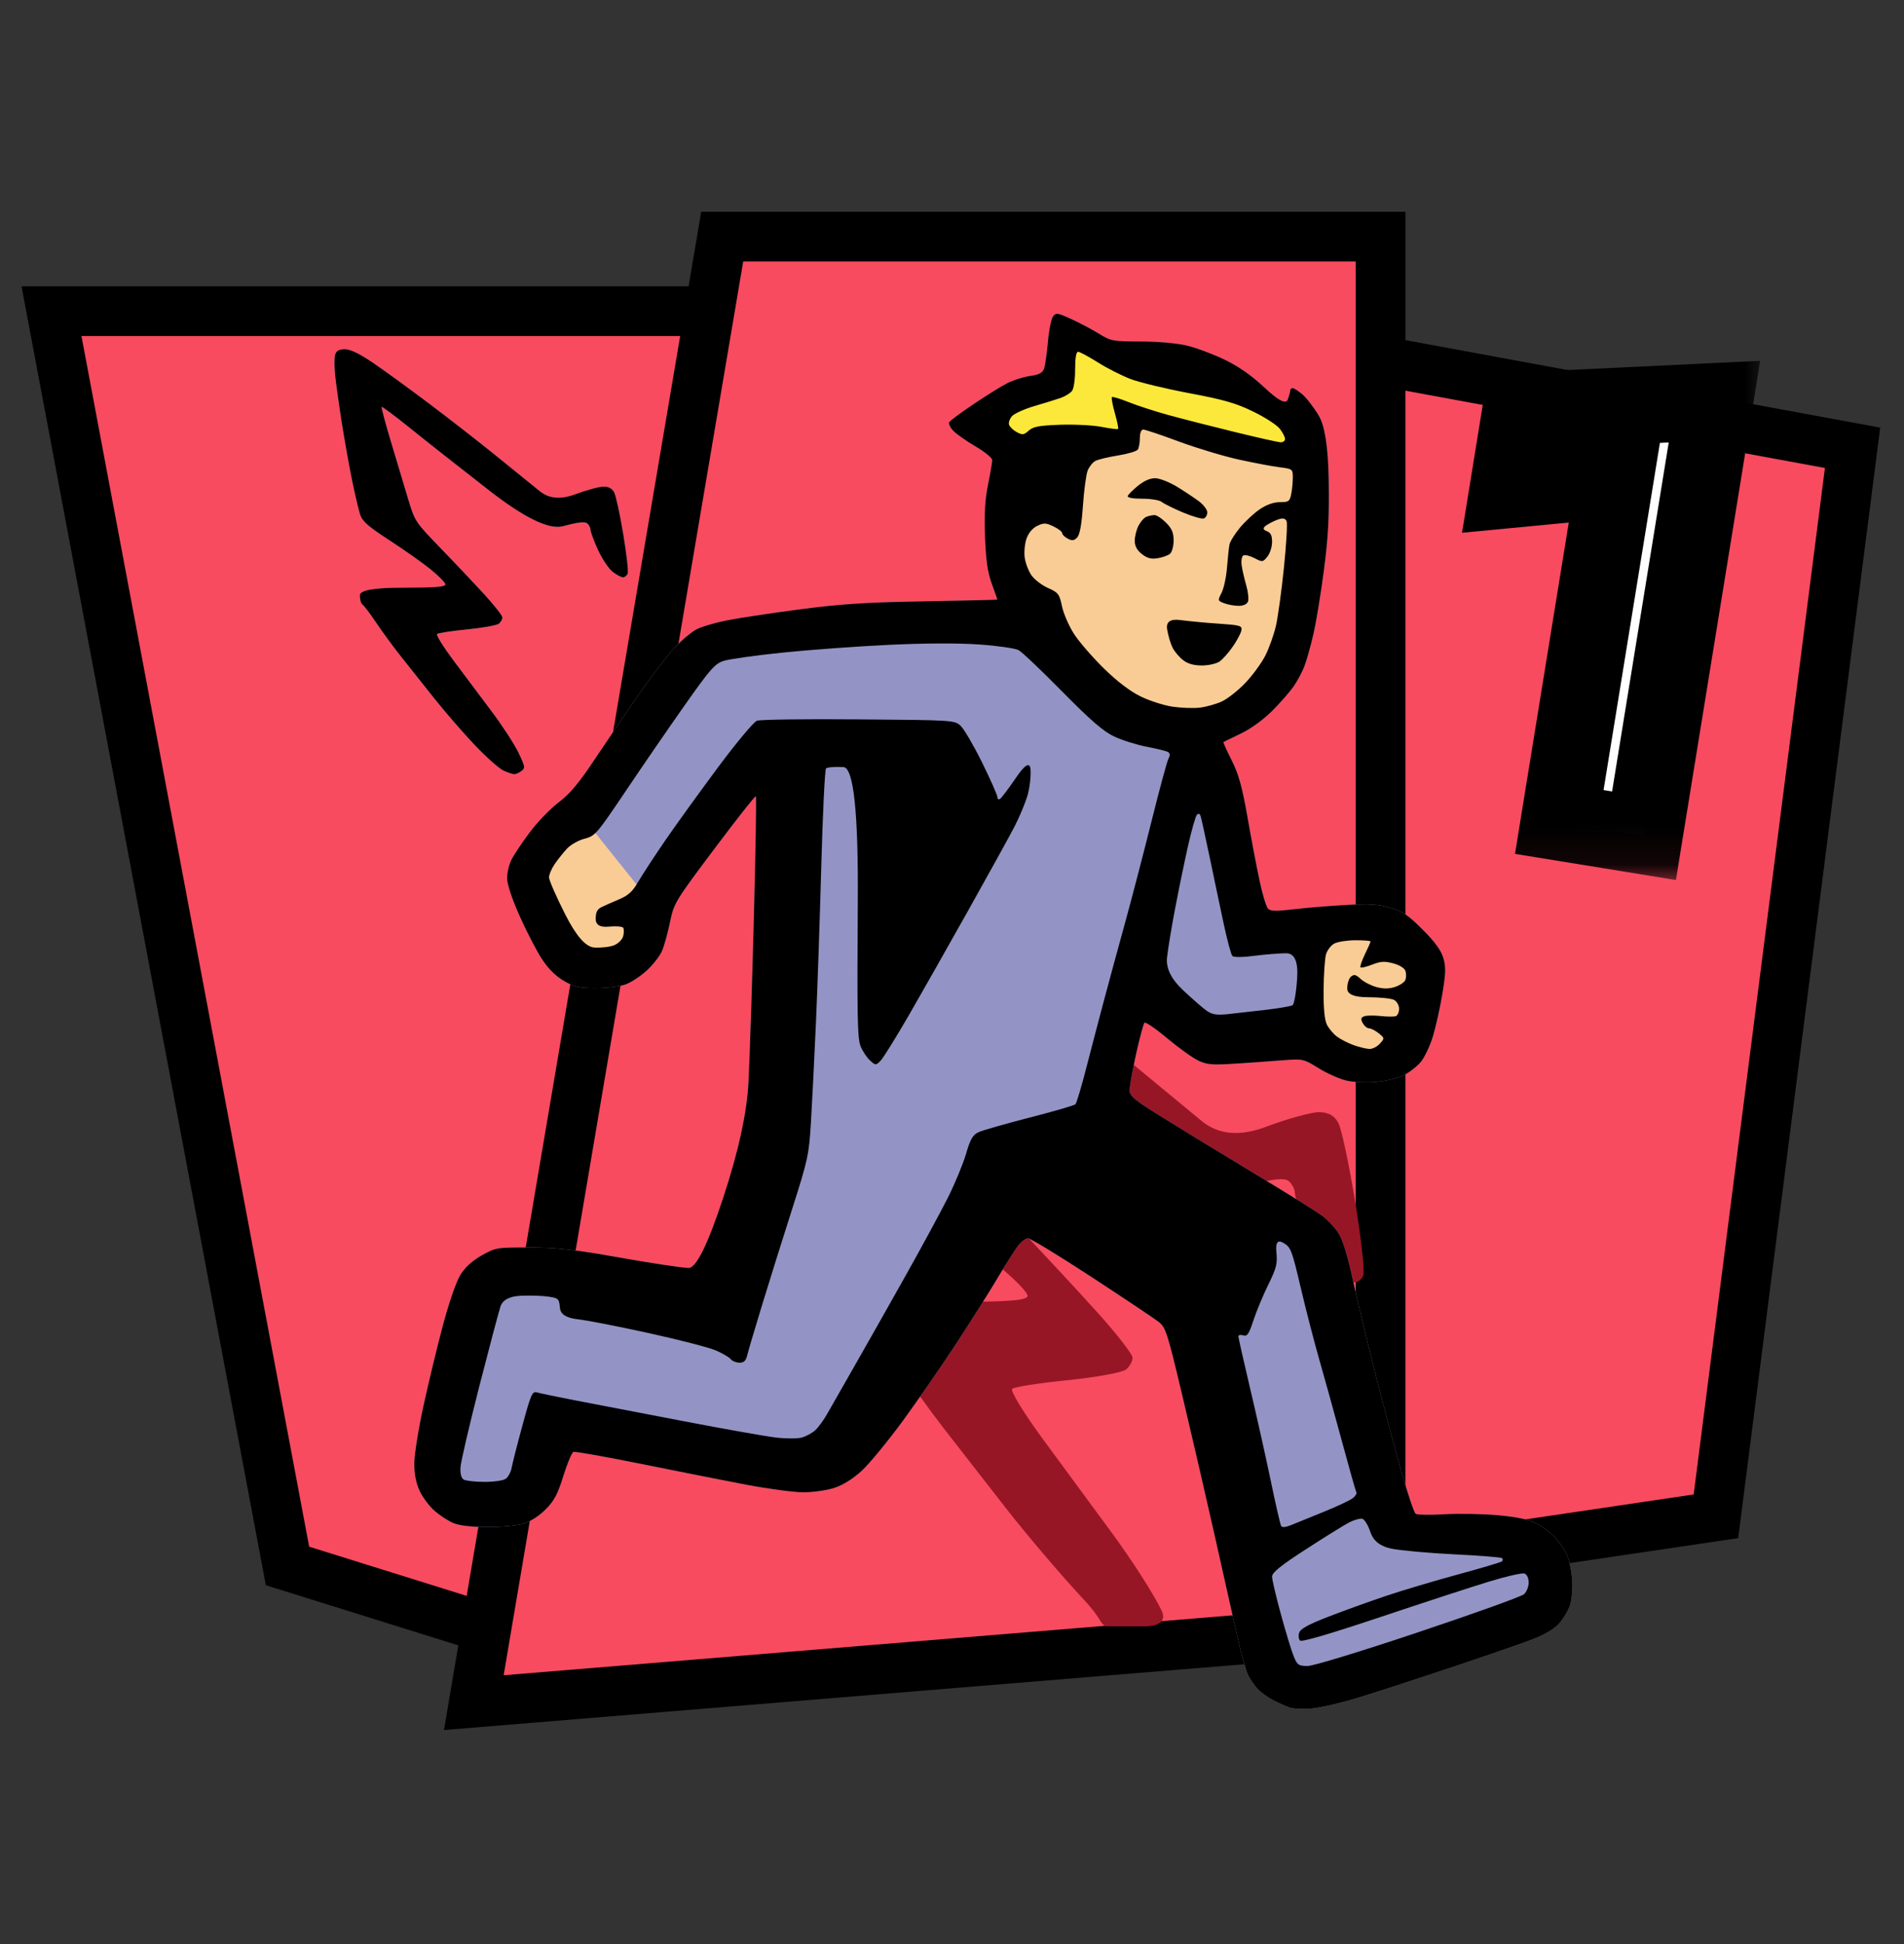 <svg width="48" height="49" viewBox="0 0 48 49" fill="none" xmlns="http://www.w3.org/2000/svg">
<rect x="0" y="0" width="48" height="49" fill="#333333" stroke="none"/>
<path d="M34.804 41.036L11.945 42.915L12.263 41.036L7.248 39.47L1.298 7.843H17.889L18.207 5.964H34.804V9.095L46.703 11.287L43.259 38.218L34.804 39.47V41.036Z" fill="#F84B60"/>
<path d="M12.263 41.036L11.945 42.915L34.804 41.036V39.47M12.263 41.036L7.248 39.47L1.298 7.843H17.889M12.263 41.036L17.889 7.843M17.889 7.843L18.207 5.964H34.804V9.095M34.804 9.095L46.703 11.287L43.259 38.218L34.804 39.47M34.804 9.095V39.47" stroke="black" stroke-width="1.253"/>
<path fill-rule="evenodd" clip-rule="evenodd" d="M27.892 40.991C27.892 40.991 28.471 40.989 28.541 40.991C28.559 40.992 28.568 40.992 28.576 40.992C28.601 40.992 28.625 40.991 28.865 40.991C29.189 40.991 29.416 40.873 29.288 40.602C29.096 40.197 28.531 39.314 28.033 38.64C27.535 37.965 26.744 36.891 26.277 36.253C25.809 35.616 25.466 35.054 25.516 35.006C25.565 34.958 26.194 34.86 26.915 34.788C27.637 34.714 28.3 34.593 28.389 34.517C28.479 34.441 28.553 34.308 28.553 34.222C28.553 34.137 28.163 33.633 27.686 33.103C27.21 32.573 26.295 31.588 25.654 30.914C24.502 29.703 24.483 29.672 24.164 28.583C23.992 27.991 23.647 26.823 23.391 25.955L23.373 25.892C23.115 25.02 22.924 24.285 22.948 24.26C22.972 24.236 23.552 24.677 24.238 25.241C24.924 25.807 26.59 27.145 27.941 28.217C29.579 29.516 30.721 30.078 31.367 29.903C32.062 29.714 32.379 29.677 32.49 29.771C32.574 29.843 32.644 29.978 32.644 30.072C32.644 30.167 32.798 30.591 32.986 31.015C33.175 31.44 33.481 31.908 33.665 32.055C33.849 32.203 34.068 32.324 34.151 32.324C34.234 32.324 34.333 32.243 34.37 32.145C34.408 32.046 34.314 31.203 34.161 30.272C34.009 29.34 33.82 28.456 33.741 28.305C33.644 28.119 33.487 28.032 33.249 28.032C33.057 28.032 32.456 28.198 31.911 28.403C31.252 28.651 30.71 28.6 30.288 28.25C30.191 28.17 30.049 28.053 29.879 27.912C29.436 27.546 28.796 27.017 28.231 26.551C27.448 25.906 26.05 24.795 25.123 24.085C24.197 23.374 23.027 22.508 22.526 22.162C21.914 21.74 21.489 21.532 21.24 21.532C20.97 21.532 20.847 21.6 20.789 21.785C20.746 21.925 20.746 22.38 20.79 22.797C20.835 23.214 20.973 24.218 21.098 25.027C21.224 25.836 21.436 27.05 21.571 27.725C21.707 28.399 21.877 29.133 21.948 29.355C22.051 29.677 22.322 29.92 23.299 30.565C23.972 31.009 24.833 31.627 25.213 31.94C25.594 32.253 25.905 32.577 25.905 32.661C25.905 32.778 25.429 32.815 23.92 32.815C22.596 32.815 21.935 32.935 21.935 33.175C21.935 33.374 21.989 33.57 22.055 33.612C22.122 33.653 22.401 34.03 22.676 34.447C22.95 34.865 23.453 35.565 23.793 36.003C24.133 36.441 24.842 37.352 25.369 38.026C25.896 38.7 26.76 39.714 27.289 40.281C27.568 40.579 27.665 40.736 27.724 40.83C27.776 40.914 27.798 40.949 27.892 40.991Z" fill="#971626"/>
<path fill-rule="evenodd" clip-rule="evenodd" d="M33.077 43.063C32.864 43.082 32.617 43.073 32.527 43.044C32.437 43.015 32.246 42.931 32.102 42.857C31.958 42.783 31.778 42.654 31.702 42.569C31.625 42.485 31.517 42.328 31.463 42.22C31.409 42.112 31.287 41.671 31.191 41.24C31.095 40.809 30.839 39.662 30.62 38.692C30.402 37.722 30.038 36.149 29.812 35.197C29.423 33.561 29.389 33.457 29.202 33.312C29.093 33.227 28.334 32.721 27.515 32.185C26.696 31.65 25.977 31.211 25.915 31.211C25.854 31.211 25.733 31.307 25.647 31.424C25.561 31.541 25.334 31.901 25.142 32.224C24.951 32.547 24.497 33.268 24.133 33.825C23.77 34.381 23.157 35.268 22.774 35.794C22.39 36.319 21.917 36.894 21.724 37.071C21.497 37.278 21.25 37.432 21.029 37.504C20.841 37.564 20.491 37.614 20.253 37.614C20.015 37.613 19.363 37.526 18.807 37.421C18.25 37.314 17.059 37.079 16.161 36.897C15.262 36.716 14.495 36.58 14.456 36.595C14.416 36.611 14.302 36.882 14.203 37.199C14.058 37.666 13.972 37.828 13.752 38.048C13.585 38.214 13.367 38.353 13.187 38.407C13.026 38.454 12.614 38.492 12.274 38.489C11.866 38.487 11.572 38.451 11.42 38.385C11.291 38.329 11.081 38.191 10.952 38.078C10.824 37.966 10.657 37.742 10.581 37.581C10.489 37.384 10.444 37.159 10.444 36.891C10.444 36.673 10.548 36.019 10.675 35.437C10.802 34.856 11.023 33.939 11.167 33.4C11.319 32.83 11.503 32.3 11.606 32.133C11.725 31.942 11.903 31.778 12.143 31.643C12.494 31.445 12.52 31.44 13.351 31.442C14.043 31.444 14.467 31.492 15.638 31.7C16.429 31.84 17.203 31.957 17.36 31.959C17.55 31.961 17.84 31.375 18.229 30.199C18.618 29.023 18.831 28.043 18.87 27.259C18.902 26.612 18.963 24.736 19.006 23.09C19.049 21.445 19.071 20.086 19.055 20.069C19.039 20.054 18.568 20.65 18.009 21.396C17.017 22.718 16.99 22.762 16.891 23.241C16.836 23.51 16.746 23.835 16.692 23.963C16.638 24.091 16.465 24.315 16.306 24.461C16.148 24.607 15.904 24.766 15.764 24.815C15.623 24.864 15.286 24.904 15.015 24.904C14.595 24.904 14.479 24.877 14.21 24.72C14 24.596 13.816 24.411 13.653 24.159C13.519 23.951 13.269 23.469 13.099 23.086C12.911 22.666 12.786 22.291 12.784 22.14C12.782 22.003 12.832 21.791 12.894 21.667C12.956 21.545 13.163 21.234 13.355 20.978C13.546 20.722 13.873 20.383 14.082 20.225C14.369 20.007 14.591 19.742 14.99 19.142C15.281 18.705 15.779 17.971 16.099 17.511C16.418 17.051 16.827 16.517 17.008 16.325C17.189 16.132 17.439 15.923 17.565 15.859C17.691 15.795 18.029 15.695 18.317 15.638C18.604 15.581 19.427 15.456 20.146 15.361C21.195 15.223 21.817 15.182 23.299 15.156C24.314 15.138 25.144 15.119 25.144 15.113C25.144 15.107 25.081 14.927 25.003 14.713C24.898 14.423 24.855 14.12 24.832 13.531C24.81 12.957 24.831 12.595 24.908 12.218C24.966 11.931 25.014 11.652 25.014 11.597C25.014 11.542 24.823 11.386 24.591 11.251C24.359 11.115 24.105 10.937 24.029 10.855C23.952 10.773 23.908 10.676 23.932 10.638C23.954 10.601 24.233 10.395 24.549 10.182C24.866 9.969 25.247 9.732 25.396 9.657C25.545 9.58 25.801 9.5 25.966 9.477C26.188 9.447 26.279 9.4 26.318 9.298C26.346 9.223 26.391 8.92 26.417 8.626C26.442 8.332 26.5 8.041 26.545 7.979C26.621 7.876 26.654 7.881 27.009 8.043C27.218 8.139 27.533 8.305 27.706 8.412C28.006 8.597 28.056 8.606 28.755 8.607C29.18 8.607 29.667 8.65 29.913 8.708C30.147 8.763 30.577 8.923 30.867 9.063C31.235 9.24 31.55 9.462 31.896 9.785C32.228 10.096 32.417 10.193 32.461 10.077C32.497 9.982 32.527 9.877 32.527 9.843C32.527 9.809 32.554 9.782 32.587 9.782C32.62 9.782 32.731 9.853 32.832 9.939C32.934 10.024 33.12 10.266 33.245 10.475C33.398 10.728 33.481 11.259 33.496 12.069C33.512 13.022 33.487 13.514 33.379 14.349C33.303 14.935 33.183 15.668 33.112 15.979C33.04 16.29 32.937 16.657 32.883 16.796C32.829 16.934 32.712 17.154 32.623 17.285C32.535 17.417 32.293 17.695 32.086 17.904C31.854 18.137 31.547 18.361 31.285 18.488C31.052 18.601 30.852 18.697 30.843 18.704C30.833 18.71 30.926 18.917 31.051 19.165C31.228 19.517 31.314 19.827 31.449 20.595C31.543 21.134 31.68 21.854 31.753 22.195C31.825 22.537 31.921 22.854 31.966 22.901C32.03 22.968 32.164 22.971 32.597 22.92C32.9 22.884 33.487 22.835 33.903 22.811C34.518 22.776 34.73 22.788 35.042 22.879C35.362 22.971 35.499 23.064 35.864 23.429C36.169 23.733 36.328 23.951 36.385 24.141C36.453 24.37 36.45 24.523 36.361 25.058C36.302 25.411 36.193 25.895 36.12 26.134C36.046 26.372 35.91 26.658 35.816 26.769C35.723 26.88 35.53 27.03 35.388 27.102C35.243 27.176 34.932 27.251 34.682 27.272C34.419 27.294 34.107 27.277 33.923 27.231C33.751 27.187 33.44 27.047 33.232 26.918C32.856 26.686 32.85 26.685 32.315 26.726C32.018 26.75 31.48 26.787 31.119 26.811C30.556 26.846 30.425 26.835 30.206 26.731C30.066 26.664 29.714 26.412 29.425 26.17C29.137 25.928 28.879 25.752 28.852 25.778C28.826 25.804 28.731 26.16 28.64 26.569C28.55 26.977 28.477 27.387 28.477 27.481C28.479 27.627 28.594 27.722 29.311 28.168C29.768 28.452 30.811 29.089 31.629 29.582C32.447 30.075 33.22 30.557 33.347 30.654C33.474 30.751 33.65 30.939 33.738 31.073C33.844 31.233 33.966 31.624 34.097 32.227C34.207 32.728 34.46 33.784 34.66 34.573C34.859 35.363 35.157 36.48 35.319 37.056C35.483 37.632 35.648 38.127 35.688 38.155C35.728 38.183 36.055 38.188 36.414 38.167C36.773 38.146 37.379 38.157 37.759 38.191C38.228 38.233 38.536 38.297 38.715 38.389C38.861 38.463 39.067 38.611 39.174 38.718C39.28 38.824 39.422 39.024 39.488 39.161C39.554 39.298 39.621 39.592 39.635 39.812C39.65 40.033 39.627 40.323 39.583 40.455C39.54 40.587 39.417 40.795 39.31 40.916C39.18 41.064 38.954 41.198 38.615 41.328C38.339 41.434 37.398 41.759 36.523 42.051C35.648 42.343 34.602 42.683 34.198 42.805C33.794 42.928 33.289 43.043 33.077 43.063ZM12.963 19.514C12.925 19.513 12.806 19.473 12.698 19.425C12.59 19.378 12.267 19.092 11.979 18.79C11.692 18.488 11.223 17.948 10.937 17.589C10.651 17.23 10.266 16.744 10.081 16.511C9.897 16.278 9.624 15.905 9.475 15.682C9.326 15.46 9.174 15.259 9.137 15.237C9.102 15.215 9.072 15.111 9.072 15.005C9.072 14.877 9.431 14.813 10.15 14.813C10.969 14.813 11.228 14.793 11.228 14.731C11.228 14.686 11.059 14.513 10.852 14.347C10.646 14.18 10.178 13.851 9.813 13.614C9.283 13.271 9.136 13.141 9.079 12.97C9.041 12.851 8.949 12.461 8.875 12.101C8.802 11.742 8.686 11.095 8.618 10.664C8.55 10.233 8.475 9.698 8.451 9.476C8.427 9.254 8.427 9.012 8.45 8.937C8.482 8.839 8.548 8.802 8.695 8.802C8.83 8.802 9.061 8.913 9.393 9.138C9.665 9.322 10.3 9.783 10.803 10.162C11.307 10.54 12.066 11.132 12.491 11.476C12.916 11.82 13.418 12.227 13.608 12.381C13.837 12.567 14.131 12.595 14.489 12.463C14.785 12.354 15.112 12.265 15.216 12.265C15.345 12.265 15.43 12.311 15.483 12.41C15.526 12.491 15.628 12.962 15.711 13.458C15.794 13.954 15.845 14.403 15.824 14.456C15.804 14.508 15.751 14.551 15.706 14.551C15.66 14.551 15.541 14.487 15.441 14.408C15.341 14.33 15.176 14.08 15.073 13.854C14.97 13.628 14.887 13.402 14.887 13.352C14.887 13.302 14.849 13.23 14.803 13.191C14.743 13.141 14.571 13.161 14.194 13.262C13.843 13.355 13.223 13.055 12.334 12.363C11.6 11.792 10.695 11.079 10.323 10.778C9.95 10.478 9.635 10.243 9.622 10.256C9.609 10.269 9.713 10.66 9.853 11.125C9.993 11.59 10.187 12.235 10.283 12.559C10.456 13.139 10.466 13.155 11.092 13.8C11.44 14.159 11.936 14.684 12.195 14.966C12.454 15.248 12.665 15.517 12.665 15.563C12.665 15.608 12.626 15.679 12.577 15.72C12.528 15.76 12.168 15.825 11.776 15.864C11.385 15.902 11.043 15.955 11.017 15.98C10.99 16.006 11.176 16.305 11.43 16.645C11.684 16.984 12.113 17.557 12.383 17.916C12.654 18.275 12.961 18.746 13.065 18.961C13.24 19.324 13.246 19.359 13.143 19.435C13.082 19.48 13.001 19.515 12.963 19.514Z" fill="#9394C5"/>
<path d="M28.541 10.505L33.081 11.477V14.721L31.784 17.315L30.487 18.613L27.892 17.315L25.946 15.045L25.622 13.748V13.099L26.271 11.802L28.217 11.153L28.541 10.505Z" fill="#F9CC95"/>
<path d="M33.081 24.126L33.73 23.477L34.703 23.153L36.001 24.126L35.352 26.396L34.379 26.721L33.081 26.072V24.126Z" fill="#F9CC95"/>
<path d="M16.217 22.505L14.919 20.883L13.946 21.207L13.622 22.18L14.271 24.126H15.568L16.217 23.477V22.505Z" fill="#F9CC95"/>
<path d="M29.191 9.207L26.921 8.559L26.596 9.532L24.975 10.505L25.623 11.478L28.218 11.153L28.542 10.505L32.11 11.478L33.083 11.153L31.785 10.18L29.191 9.207Z" fill="#FCE83A"/>
<path fill-rule="evenodd" clip-rule="evenodd" d="M33.077 43.063C32.864 43.082 32.617 43.073 32.527 43.044C32.437 43.015 32.246 42.931 32.102 42.857C31.958 42.783 31.778 42.654 31.702 42.569C31.625 42.485 31.517 42.328 31.463 42.22C31.409 42.112 31.287 41.671 31.191 41.24C31.095 40.809 30.839 39.662 30.62 38.692C30.402 37.722 30.038 36.149 29.812 35.197C29.423 33.561 29.389 33.457 29.202 33.312C29.093 33.227 28.334 32.721 27.515 32.185C26.696 31.65 25.977 31.211 25.915 31.211C25.854 31.211 25.733 31.307 25.647 31.424C25.561 31.541 25.334 31.901 25.142 32.224C24.951 32.547 24.497 33.268 24.133 33.825C23.77 34.381 23.157 35.268 22.774 35.794C22.39 36.319 21.917 36.894 21.724 37.071C21.497 37.278 21.25 37.432 21.029 37.504C20.841 37.564 20.491 37.614 20.253 37.614C20.015 37.613 19.363 37.526 18.807 37.421C18.25 37.314 17.059 37.079 16.161 36.897C15.262 36.716 14.495 36.58 14.456 36.595C14.416 36.611 14.302 36.882 14.203 37.199C14.058 37.666 13.972 37.828 13.752 38.048C13.585 38.214 13.367 38.353 13.187 38.407C13.026 38.454 12.614 38.492 12.274 38.489C11.866 38.487 11.572 38.451 11.42 38.385C11.291 38.329 11.081 38.191 10.952 38.078C10.824 37.966 10.657 37.742 10.581 37.581C10.489 37.384 10.444 37.159 10.444 36.891C10.444 36.673 10.548 36.019 10.675 35.437C10.802 34.856 11.023 33.939 11.167 33.4C11.319 32.83 11.503 32.3 11.606 32.133C11.725 31.942 11.903 31.778 12.143 31.643C12.494 31.445 12.52 31.44 13.351 31.442C14.043 31.444 14.467 31.492 15.638 31.7C16.429 31.84 17.203 31.957 17.36 31.959C17.55 31.961 17.84 31.375 18.229 30.199C18.618 29.023 18.831 28.043 18.87 27.259C18.902 26.612 18.963 24.736 19.006 23.09C19.049 21.445 19.071 20.086 19.055 20.069C19.039 20.054 18.568 20.65 18.009 21.396C17.017 22.718 16.99 22.762 16.891 23.241C16.836 23.51 16.746 23.835 16.692 23.963C16.638 24.091 16.465 24.315 16.306 24.461C16.148 24.607 15.904 24.766 15.764 24.815C15.623 24.864 15.286 24.904 15.015 24.904C14.595 24.904 14.479 24.877 14.21 24.72C14 24.596 13.816 24.411 13.653 24.159C13.519 23.951 13.269 23.469 13.099 23.086C12.911 22.666 12.786 22.291 12.784 22.14C12.782 22.003 12.832 21.791 12.894 21.667C12.956 21.545 13.163 21.234 13.355 20.978C13.546 20.722 13.873 20.383 14.082 20.225C14.369 20.007 14.591 19.742 14.99 19.142C15.281 18.705 15.779 17.971 16.099 17.511C16.418 17.051 16.827 16.517 17.008 16.325C17.189 16.132 17.439 15.923 17.565 15.859C17.691 15.795 18.029 15.695 18.317 15.638C18.604 15.581 19.427 15.456 20.146 15.361C21.195 15.223 21.817 15.182 23.299 15.156C24.314 15.138 25.144 15.119 25.144 15.113C25.144 15.107 25.081 14.927 25.003 14.713C24.898 14.423 24.855 14.12 24.832 13.531C24.81 12.957 24.831 12.595 24.908 12.218C24.966 11.931 25.014 11.652 25.014 11.597C25.014 11.542 24.823 11.386 24.591 11.251C24.359 11.115 24.105 10.937 24.029 10.855C23.952 10.773 23.908 10.676 23.932 10.638C23.954 10.601 24.233 10.395 24.549 10.182C24.866 9.969 25.247 9.732 25.396 9.657C25.545 9.58 25.801 9.5 25.966 9.477C26.188 9.447 26.279 9.4 26.318 9.298C26.346 9.223 26.391 8.92 26.417 8.626C26.442 8.332 26.5 8.041 26.545 7.979C26.621 7.876 26.654 7.881 27.009 8.043C27.218 8.139 27.533 8.305 27.706 8.412C28.006 8.597 28.056 8.606 28.755 8.607C29.18 8.607 29.667 8.65 29.913 8.708C30.147 8.763 30.577 8.923 30.867 9.063C31.235 9.24 31.55 9.462 31.896 9.785C32.228 10.096 32.417 10.193 32.461 10.077C32.497 9.982 32.527 9.877 32.527 9.843C32.527 9.809 32.554 9.782 32.587 9.782C32.62 9.782 32.731 9.853 32.832 9.939C32.934 10.024 33.12 10.266 33.245 10.475C33.398 10.728 33.481 11.259 33.496 12.069C33.512 13.022 33.487 13.514 33.379 14.349C33.303 14.935 33.183 15.668 33.112 15.979C33.04 16.29 32.937 16.657 32.883 16.796C32.829 16.934 32.712 17.154 32.623 17.285C32.535 17.417 32.293 17.695 32.086 17.904C31.854 18.137 31.547 18.361 31.285 18.488C31.052 18.601 30.852 18.697 30.843 18.704C30.833 18.71 30.926 18.917 31.051 19.165C31.228 19.517 31.314 19.827 31.449 20.595C31.543 21.134 31.68 21.854 31.753 22.195C31.825 22.537 31.921 22.854 31.966 22.901C32.03 22.968 32.164 22.971 32.597 22.92C32.9 22.884 33.487 22.835 33.903 22.811C34.518 22.776 34.73 22.788 35.042 22.879C35.362 22.971 35.499 23.064 35.864 23.429C36.169 23.733 36.328 23.951 36.385 24.141C36.453 24.37 36.45 24.523 36.361 25.058C36.302 25.411 36.193 25.895 36.12 26.134C36.046 26.372 35.91 26.658 35.816 26.769C35.723 26.88 35.53 27.03 35.388 27.102C35.243 27.176 34.932 27.251 34.682 27.272C34.419 27.294 34.107 27.277 33.923 27.231C33.751 27.187 33.44 27.047 33.232 26.918C32.856 26.686 32.85 26.685 32.315 26.726C32.018 26.75 31.48 26.787 31.119 26.811C30.556 26.846 30.425 26.835 30.206 26.731C30.066 26.664 29.714 26.412 29.425 26.17C29.137 25.928 28.879 25.752 28.852 25.778C28.826 25.804 28.731 26.16 28.64 26.569C28.55 26.977 28.477 27.387 28.477 27.481C28.479 27.627 28.594 27.722 29.311 28.168C29.768 28.452 30.811 29.089 31.629 29.582C32.447 30.075 33.22 30.557 33.347 30.654C33.474 30.751 33.65 30.939 33.738 31.073C33.844 31.233 33.966 31.624 34.097 32.227C34.207 32.728 34.46 33.784 34.66 34.573C34.859 35.363 35.157 36.48 35.319 37.056C35.483 37.632 35.648 38.127 35.688 38.155C35.728 38.183 36.055 38.188 36.414 38.167C36.773 38.146 37.379 38.157 37.759 38.191C38.228 38.233 38.536 38.297 38.715 38.389C38.861 38.463 39.067 38.611 39.174 38.718C39.28 38.824 39.422 39.024 39.488 39.161C39.554 39.298 39.621 39.592 39.635 39.812C39.65 40.033 39.627 40.323 39.583 40.455C39.54 40.587 39.417 40.795 39.31 40.916C39.18 41.064 38.954 41.198 38.615 41.328C38.339 41.434 37.398 41.759 36.523 42.051C35.648 42.343 34.602 42.683 34.198 42.805C33.794 42.928 33.289 43.043 33.077 43.063ZM32.965 41.991C33.108 41.991 34.286 41.632 35.758 41.139C37.159 40.671 38.356 40.24 38.421 40.182C38.485 40.124 38.538 39.992 38.538 39.888C38.538 39.777 38.495 39.684 38.434 39.661C38.377 39.639 37.973 39.731 37.536 39.865C37.099 39.998 35.863 40.402 34.789 40.761C33.514 41.188 32.816 41.392 32.774 41.35C32.739 41.315 32.729 41.226 32.752 41.153C32.783 41.055 32.987 40.943 33.494 40.747C33.879 40.598 34.531 40.363 34.944 40.224C35.358 40.085 36.174 39.842 36.76 39.683C37.345 39.524 37.842 39.376 37.865 39.354C37.888 39.331 37.888 39.295 37.867 39.273C37.845 39.251 37.303 39.208 36.663 39.177C36.023 39.145 35.311 39.081 35.079 39.034C34.8 38.977 34.624 38.84 34.551 38.624C34.49 38.441 34.398 38.291 34.339 38.28C34.281 38.269 34.137 38.309 34.018 38.37C33.898 38.431 33.411 38.733 32.935 39.041C32.274 39.469 32.069 39.635 32.069 39.74C32.069 39.816 32.171 40.248 32.295 40.7C32.418 41.152 32.564 41.627 32.618 41.756C32.706 41.968 32.741 41.991 32.965 41.991ZM32.546 38.441C32.661 38.394 33.035 38.242 33.376 38.104C33.718 37.965 34.048 37.809 34.11 37.757C34.172 37.705 34.21 37.641 34.195 37.617C34.179 37.592 34.016 37.016 33.832 36.335C33.648 35.655 33.392 34.731 33.263 34.282C33.134 33.833 32.922 33.011 32.791 32.455C32.565 31.494 32.543 31.437 32.349 31.324C32.212 31.244 32.155 31.32 32.177 31.551C32.207 31.854 32.181 31.957 31.974 32.379C31.843 32.644 31.675 33.049 31.599 33.279C31.485 33.628 31.442 33.69 31.341 33.658C31.274 33.637 31.22 33.648 31.22 33.683C31.22 33.718 31.355 34.315 31.519 35.01C31.684 35.706 31.917 36.753 32.039 37.337C32.16 37.922 32.277 38.429 32.298 38.464C32.323 38.504 32.415 38.495 32.546 38.441ZM12.212 37.351C12.454 37.352 12.689 37.317 12.752 37.271C12.814 37.226 12.88 37.101 12.899 36.993C12.918 36.886 13.04 36.406 13.171 35.927C13.389 35.125 13.418 35.06 13.543 35.097C13.617 35.119 14.045 35.208 14.495 35.295C14.944 35.381 16.16 35.615 17.198 35.814C18.236 36.013 19.294 36.202 19.55 36.232C19.806 36.263 20.105 36.263 20.215 36.233C20.325 36.202 20.478 36.118 20.555 36.047C20.633 35.974 20.767 35.791 20.853 35.638C20.939 35.485 21.246 34.948 21.534 34.445C21.822 33.942 22.404 32.913 22.827 32.159C23.251 31.404 23.736 30.508 23.907 30.166C24.077 29.824 24.279 29.337 24.354 29.082C24.464 28.706 24.524 28.604 24.67 28.536C24.769 28.49 25.347 28.326 25.954 28.169C26.561 28.014 27.082 27.862 27.111 27.833C27.141 27.803 27.266 27.383 27.39 26.899C27.515 26.414 27.719 25.635 27.844 25.168C27.968 24.701 28.209 23.819 28.377 23.208C28.545 22.597 28.842 21.454 29.038 20.669C29.233 19.884 29.422 19.187 29.457 19.121C29.502 19.04 29.499 18.987 29.448 18.956C29.407 18.931 29.165 18.87 28.91 18.822C28.655 18.773 28.284 18.656 28.085 18.562C27.812 18.432 27.496 18.158 26.777 17.429C26.256 16.9 25.762 16.43 25.677 16.386C25.594 16.341 25.153 16.277 24.697 16.245C24.175 16.207 23.341 16.21 22.433 16.252C21.642 16.289 20.432 16.377 19.744 16.447C19.056 16.518 18.38 16.613 18.242 16.658C18.021 16.73 17.901 16.867 17.255 17.785C16.85 18.36 16.18 19.334 15.766 19.951C15.044 21.023 15.001 21.073 14.736 21.14C14.584 21.179 14.384 21.292 14.292 21.392C14.2 21.492 14.06 21.667 13.983 21.78C13.905 21.894 13.841 22.045 13.841 22.116C13.841 22.186 14.026 22.608 14.252 23.053C14.525 23.592 14.768 23.868 14.98 23.882C15.155 23.893 15.382 23.867 15.485 23.824C15.589 23.782 15.689 23.679 15.711 23.595C15.732 23.512 15.732 23.417 15.711 23.384C15.691 23.352 15.527 23.339 15.346 23.356C15.127 23.377 15.018 23.312 15.018 23.162C15.018 22.992 15.054 22.918 15.165 22.864C15.245 22.825 15.446 22.735 15.611 22.666C15.842 22.568 15.951 22.467 16.093 22.22C16.195 22.045 16.5 21.579 16.771 21.183C17.042 20.789 17.641 19.96 18.1 19.342C18.566 18.716 19.001 18.196 19.083 18.166C19.165 18.136 20.319 18.12 21.648 18.132C24.035 18.151 24.066 18.152 24.218 18.295C24.303 18.374 24.546 18.79 24.759 19.22C24.97 19.649 25.144 20.041 25.144 20.09C25.144 20.139 25.174 20.16 25.211 20.137C25.247 20.114 25.431 19.87 25.619 19.594C25.847 19.259 25.968 19.197 25.981 19.406C25.992 19.578 25.956 19.872 25.901 20.059C25.845 20.246 25.701 20.59 25.581 20.823C25.461 21.056 24.942 21.998 24.428 22.914C23.915 23.83 23.231 25.036 22.91 25.593C22.588 26.149 22.269 26.662 22.202 26.732C22.079 26.857 22.077 26.857 21.936 26.732C21.858 26.662 21.751 26.503 21.698 26.377C21.616 26.184 21.605 25.637 21.625 22.751C21.641 20.486 21.52 19.347 21.263 19.334C21.052 19.323 20.854 19.338 20.824 19.368C20.794 19.398 20.741 20.508 20.704 21.837C20.668 23.166 20.607 24.959 20.568 25.821C20.529 26.684 20.474 27.786 20.445 28.271C20.394 29.11 20.371 29.22 19.964 30.493C19.728 31.229 19.388 32.317 19.207 32.91C19.026 33.503 18.858 34.069 18.835 34.168C18.804 34.298 18.753 34.347 18.644 34.347C18.563 34.347 18.462 34.306 18.421 34.257C18.38 34.206 18.206 34.106 18.037 34.034C17.867 33.961 17.108 33.766 16.348 33.599C15.589 33.432 14.78 33.275 14.552 33.25C14.274 33.219 14.129 33.123 14.115 32.962C14.096 32.733 14.081 32.719 13.821 32.681C13.671 32.658 13.357 32.649 13.123 32.66C12.84 32.674 12.671 32.765 12.616 32.933C12.571 33.071 12.329 33.983 12.079 34.958C11.83 35.934 11.618 36.844 11.609 36.981C11.599 37.142 11.627 37.251 11.688 37.291C11.74 37.323 11.976 37.351 12.212 37.351ZM34.526 26.439C34.601 26.441 34.718 26.381 34.787 26.305C34.909 26.17 34.908 26.166 34.757 26.043C34.672 25.976 34.563 25.919 34.514 25.919C34.465 25.919 34.395 25.86 34.355 25.788C34.3 25.683 34.307 25.648 34.39 25.616C34.448 25.593 34.633 25.591 34.801 25.609C34.97 25.627 35.144 25.629 35.189 25.612C35.234 25.595 35.271 25.512 35.271 25.426C35.271 25.34 35.215 25.241 35.145 25.203C35.075 25.166 34.781 25.135 34.491 25.135C34.14 25.135 33.964 25.062 33.964 24.915C33.964 24.793 34.007 24.658 34.059 24.615C34.135 24.552 34.183 24.564 34.301 24.673C34.382 24.749 34.562 24.841 34.7 24.879C34.879 24.927 35.017 24.926 35.172 24.875C35.292 24.835 35.408 24.756 35.43 24.698C35.452 24.641 35.453 24.54 35.432 24.474C35.409 24.403 35.285 24.325 35.125 24.282C34.908 24.223 34.806 24.229 34.595 24.312C34.451 24.369 34.318 24.4 34.299 24.382C34.281 24.364 34.331 24.216 34.409 24.054C34.488 23.892 34.552 23.746 34.552 23.729C34.552 23.712 34.383 23.699 34.176 23.699C33.97 23.699 33.73 23.736 33.642 23.78C33.554 23.825 33.459 23.95 33.428 24.057C33.398 24.165 33.371 24.566 33.368 24.948C33.364 25.412 33.391 25.703 33.451 25.825C33.5 25.924 33.615 26.061 33.707 26.129C33.798 26.197 33.99 26.294 34.131 26.345C34.273 26.395 34.45 26.437 34.526 26.439ZM30.959 25.561C31.156 25.54 31.586 25.491 31.913 25.453C32.241 25.414 32.542 25.362 32.584 25.337C32.627 25.31 32.677 25.02 32.701 24.657C32.729 24.235 32.636 24.025 32.422 24.027C32.247 24.028 31.883 24.057 31.615 24.092C31.323 24.13 31.105 24.131 31.069 24.096C31.036 24.062 30.939 23.703 30.852 23.296C30.764 22.888 30.605 22.129 30.496 21.607C30.387 21.086 30.284 20.618 30.267 20.567C30.247 20.508 30.213 20.497 30.174 20.537C30.14 20.571 30.036 20.936 29.944 21.349C29.852 21.76 29.707 22.465 29.622 22.914C29.536 23.363 29.446 23.911 29.421 24.132C29.391 24.399 29.522 24.671 29.815 24.948C30.057 25.177 30.332 25.417 30.427 25.481C30.562 25.573 30.677 25.59 30.959 25.561ZM12.963 19.514C12.925 19.513 12.806 19.473 12.698 19.425C12.59 19.378 12.267 19.092 11.979 18.79C11.692 18.488 11.223 17.948 10.937 17.589C10.651 17.23 10.266 16.744 10.081 16.511C9.897 16.278 9.624 15.905 9.475 15.682C9.326 15.46 9.174 15.259 9.137 15.237C9.102 15.215 9.072 15.111 9.072 15.005C9.072 14.877 9.431 14.813 10.15 14.813C10.969 14.813 11.228 14.793 11.228 14.731C11.228 14.686 11.059 14.513 10.852 14.347C10.646 14.18 10.178 13.851 9.813 13.614C9.283 13.271 9.136 13.141 9.079 12.97C9.041 12.851 8.949 12.461 8.875 12.101C8.802 11.742 8.686 11.095 8.618 10.664C8.55 10.233 8.475 9.698 8.451 9.476C8.427 9.254 8.427 9.012 8.45 8.937C8.482 8.839 8.548 8.802 8.695 8.802C8.83 8.802 9.061 8.913 9.393 9.138C9.665 9.322 10.3 9.783 10.803 10.162C11.307 10.54 12.066 11.132 12.491 11.476C12.916 11.82 13.418 12.227 13.608 12.381C13.837 12.567 14.131 12.595 14.489 12.463C14.785 12.354 15.112 12.265 15.216 12.265C15.345 12.265 15.43 12.311 15.483 12.41C15.526 12.491 15.628 12.962 15.711 13.458C15.794 13.954 15.845 14.403 15.824 14.456C15.804 14.508 15.751 14.551 15.706 14.551C15.66 14.551 15.541 14.487 15.441 14.408C15.341 14.33 15.176 14.08 15.073 13.854C14.97 13.628 14.887 13.402 14.887 13.352C14.887 13.302 14.849 13.23 14.803 13.191C14.743 13.141 14.571 13.161 14.194 13.262C13.843 13.355 13.223 13.055 12.334 12.363C11.6 11.792 10.695 11.079 10.323 10.778C9.95 10.478 9.635 10.243 9.622 10.256C9.609 10.269 9.713 10.66 9.853 11.125C9.993 11.59 10.187 12.235 10.283 12.559C10.456 13.139 10.466 13.155 11.092 13.8C11.44 14.159 11.936 14.684 12.195 14.966C12.454 15.248 12.665 15.517 12.665 15.563C12.665 15.608 12.626 15.679 12.577 15.72C12.528 15.76 12.168 15.825 11.776 15.864C11.385 15.902 11.043 15.955 11.017 15.98C10.99 16.006 11.176 16.305 11.43 16.645C11.684 16.984 12.113 17.557 12.383 17.916C12.654 18.275 12.961 18.746 13.065 18.961C13.24 19.324 13.246 19.359 13.143 19.435C13.082 19.48 13.001 19.515 12.963 19.514ZM30.24 17.837C30.402 17.819 30.656 17.748 30.805 17.679C30.953 17.609 31.222 17.397 31.402 17.206C31.582 17.016 31.806 16.708 31.9 16.523C31.994 16.337 32.113 16.002 32.166 15.777C32.217 15.552 32.309 14.89 32.368 14.308C32.428 13.724 32.458 13.2 32.437 13.143C32.409 13.071 32.353 13.053 32.249 13.084C32.168 13.108 32.03 13.173 31.942 13.229C31.835 13.296 31.83 13.348 31.926 13.383C32.035 13.424 32.069 13.49 32.069 13.66C32.069 13.783 32.017 13.949 31.951 14.029C31.837 14.171 31.826 14.172 31.623 14.066C31.507 14.007 31.381 13.977 31.343 14.001C31.305 14.025 31.286 14.136 31.302 14.249C31.318 14.361 31.37 14.588 31.418 14.754C31.465 14.918 31.485 15.103 31.462 15.162C31.436 15.229 31.346 15.27 31.227 15.27C31.12 15.27 30.956 15.241 30.863 15.205C30.698 15.143 30.695 15.136 30.796 14.942C30.852 14.833 30.914 14.546 30.933 14.304C30.952 14.063 30.98 13.802 30.995 13.725C31.011 13.648 31.129 13.457 31.259 13.3C31.389 13.144 31.614 12.935 31.759 12.836C31.931 12.72 32.109 12.657 32.267 12.657C32.488 12.657 32.514 12.637 32.552 12.453C32.574 12.34 32.592 12.152 32.592 12.034C32.592 11.824 32.584 11.818 32.249 11.776C32.06 11.752 31.597 11.664 31.22 11.581C30.843 11.498 30.168 11.294 29.721 11.129C29.274 10.963 28.869 10.827 28.823 10.827C28.77 10.827 28.737 10.909 28.736 11.04C28.736 11.157 28.713 11.287 28.686 11.33C28.659 11.373 28.434 11.44 28.187 11.48C27.94 11.519 27.682 11.581 27.614 11.618C27.546 11.654 27.459 11.764 27.42 11.86C27.382 11.957 27.328 12.355 27.301 12.744C27.267 13.235 27.221 13.482 27.152 13.551C27.075 13.629 27.025 13.634 26.916 13.575C26.84 13.535 26.777 13.473 26.777 13.437C26.777 13.402 26.679 13.326 26.558 13.268C26.367 13.177 26.313 13.175 26.15 13.254C26.033 13.309 25.93 13.431 25.88 13.572C25.835 13.697 25.814 13.914 25.833 14.054C25.852 14.195 25.93 14.396 26.006 14.504C26.082 14.611 26.27 14.754 26.423 14.822C26.68 14.935 26.708 14.972 26.774 15.287C26.815 15.475 26.953 15.791 27.083 15.989C27.213 16.187 27.548 16.573 27.83 16.849C28.159 17.172 28.487 17.422 28.752 17.552C28.977 17.663 29.339 17.779 29.554 17.811C29.77 17.843 30.078 17.855 30.24 17.837ZM30.3 16.773C30.091 16.773 29.942 16.73 29.823 16.636C29.727 16.561 29.61 16.422 29.561 16.326C29.512 16.23 29.45 16.023 29.424 15.864C29.392 15.673 29.504 15.594 29.759 15.629C29.97 15.657 30.407 15.699 30.73 15.72C31.267 15.757 31.316 15.771 31.296 15.887C31.284 15.957 31.188 16.14 31.082 16.293C30.977 16.446 30.826 16.616 30.747 16.672C30.668 16.728 30.468 16.773 30.3 16.773ZM29.184 14.07C29.022 14.097 28.92 14.07 28.787 13.965C28.662 13.867 28.607 13.763 28.607 13.629C28.607 13.522 28.65 13.351 28.702 13.249C28.755 13.148 28.845 13.046 28.904 13.024C28.962 13.002 29.054 12.983 29.107 12.983C29.161 12.983 29.291 13.069 29.396 13.174C29.542 13.321 29.587 13.425 29.587 13.624C29.587 13.766 29.546 13.916 29.495 13.959C29.444 14.001 29.305 14.051 29.184 14.07ZM30.349 13.068C30.301 13.086 30.064 13.018 29.821 12.916C29.58 12.814 29.338 12.694 29.285 12.65C29.231 12.606 29.012 12.57 28.798 12.57C28.56 12.57 28.416 12.544 28.43 12.502C28.442 12.466 28.559 12.348 28.691 12.242C28.847 12.116 29 12.05 29.13 12.054C29.24 12.057 29.483 12.154 29.671 12.267C29.858 12.382 30.107 12.547 30.224 12.634C30.341 12.722 30.436 12.848 30.436 12.914C30.436 12.98 30.397 13.05 30.349 13.068ZM32.282 11.148C32.345 11.151 32.396 11.114 32.396 11.065C32.396 11.015 32.335 10.899 32.262 10.805C32.188 10.711 31.887 10.516 31.592 10.373C31.16 10.162 30.85 10.073 29.986 9.911C29.397 9.8 28.732 9.64 28.507 9.555C28.283 9.47 27.909 9.281 27.677 9.134C27.444 8.988 27.22 8.867 27.179 8.867C27.13 8.867 27.104 9.022 27.104 9.312C27.104 9.571 27.07 9.799 27.023 9.857C26.977 9.913 26.853 9.989 26.745 10.028C26.637 10.066 26.341 10.158 26.087 10.232C25.833 10.306 25.575 10.422 25.513 10.489C25.453 10.557 25.419 10.657 25.44 10.71C25.461 10.765 25.549 10.848 25.637 10.894C25.775 10.968 25.814 10.963 25.934 10.854C26.046 10.753 26.195 10.725 26.729 10.706C27.09 10.694 27.561 10.718 27.774 10.76C27.988 10.802 28.174 10.825 28.187 10.812C28.201 10.798 28.165 10.619 28.106 10.414C28.048 10.209 28.014 10.026 28.031 10.009C28.048 9.992 28.236 10.049 28.449 10.134C28.662 10.22 29.114 10.367 29.456 10.461C29.798 10.555 30.547 10.747 31.122 10.887C31.697 11.028 32.219 11.145 32.282 11.148Z" fill="black"/>
<mask id="path-8-outside-1_11111_107040" maskUnits="userSpaceOnUse" x="35.477" y="7.29" width="9.152" height="14.941" fill="black">
<rect fill="white" x="35.477" y="7.29" width="9.152" height="14.941"/>
<path d="M38.02 12.339L38.342 10.357L43.221 10.123L41.446 21.064L39.31 20.718L40.711 12.082L38.02 12.339Z"/>
</mask>
<path d="M38.02 12.339L38.342 10.357L43.221 10.123L41.446 21.064L39.31 20.718L40.711 12.082L38.02 12.339Z" fill="white"/>
<path d="M38.02 12.339L37.06 12.183L36.858 13.428L38.113 13.308L38.02 12.339ZM38.342 10.357L38.295 9.385L37.508 9.423L37.381 10.201L38.342 10.357ZM43.221 10.123L44.182 10.279L44.374 9.094L43.175 9.152L43.221 10.123ZM41.446 21.064L41.29 22.025L42.25 22.181L42.406 21.22L41.446 21.064ZM39.31 20.718L38.349 20.562L38.194 21.522L39.154 21.678L39.31 20.718ZM40.711 12.082L41.672 12.238L41.874 10.993L40.619 11.113L40.711 12.082ZM38.98 12.495L39.302 10.513L37.381 10.201L37.06 12.183L38.98 12.495ZM38.388 11.329L43.268 11.095L43.175 9.152L38.295 9.385L38.388 11.329ZM42.261 9.968L40.485 20.909L42.406 21.22L44.182 10.279L42.261 9.968ZM41.602 20.104L39.466 19.758L39.154 21.678L41.29 22.025L41.602 20.104ZM40.27 20.874L41.672 12.238L39.751 11.926L38.349 20.562L40.27 20.874ZM40.619 11.113L37.927 11.37L38.113 13.308L40.804 13.05L40.619 11.113Z" fill="black" mask="url(#path-8-outside-1_11111_107040)"/>
</svg>
